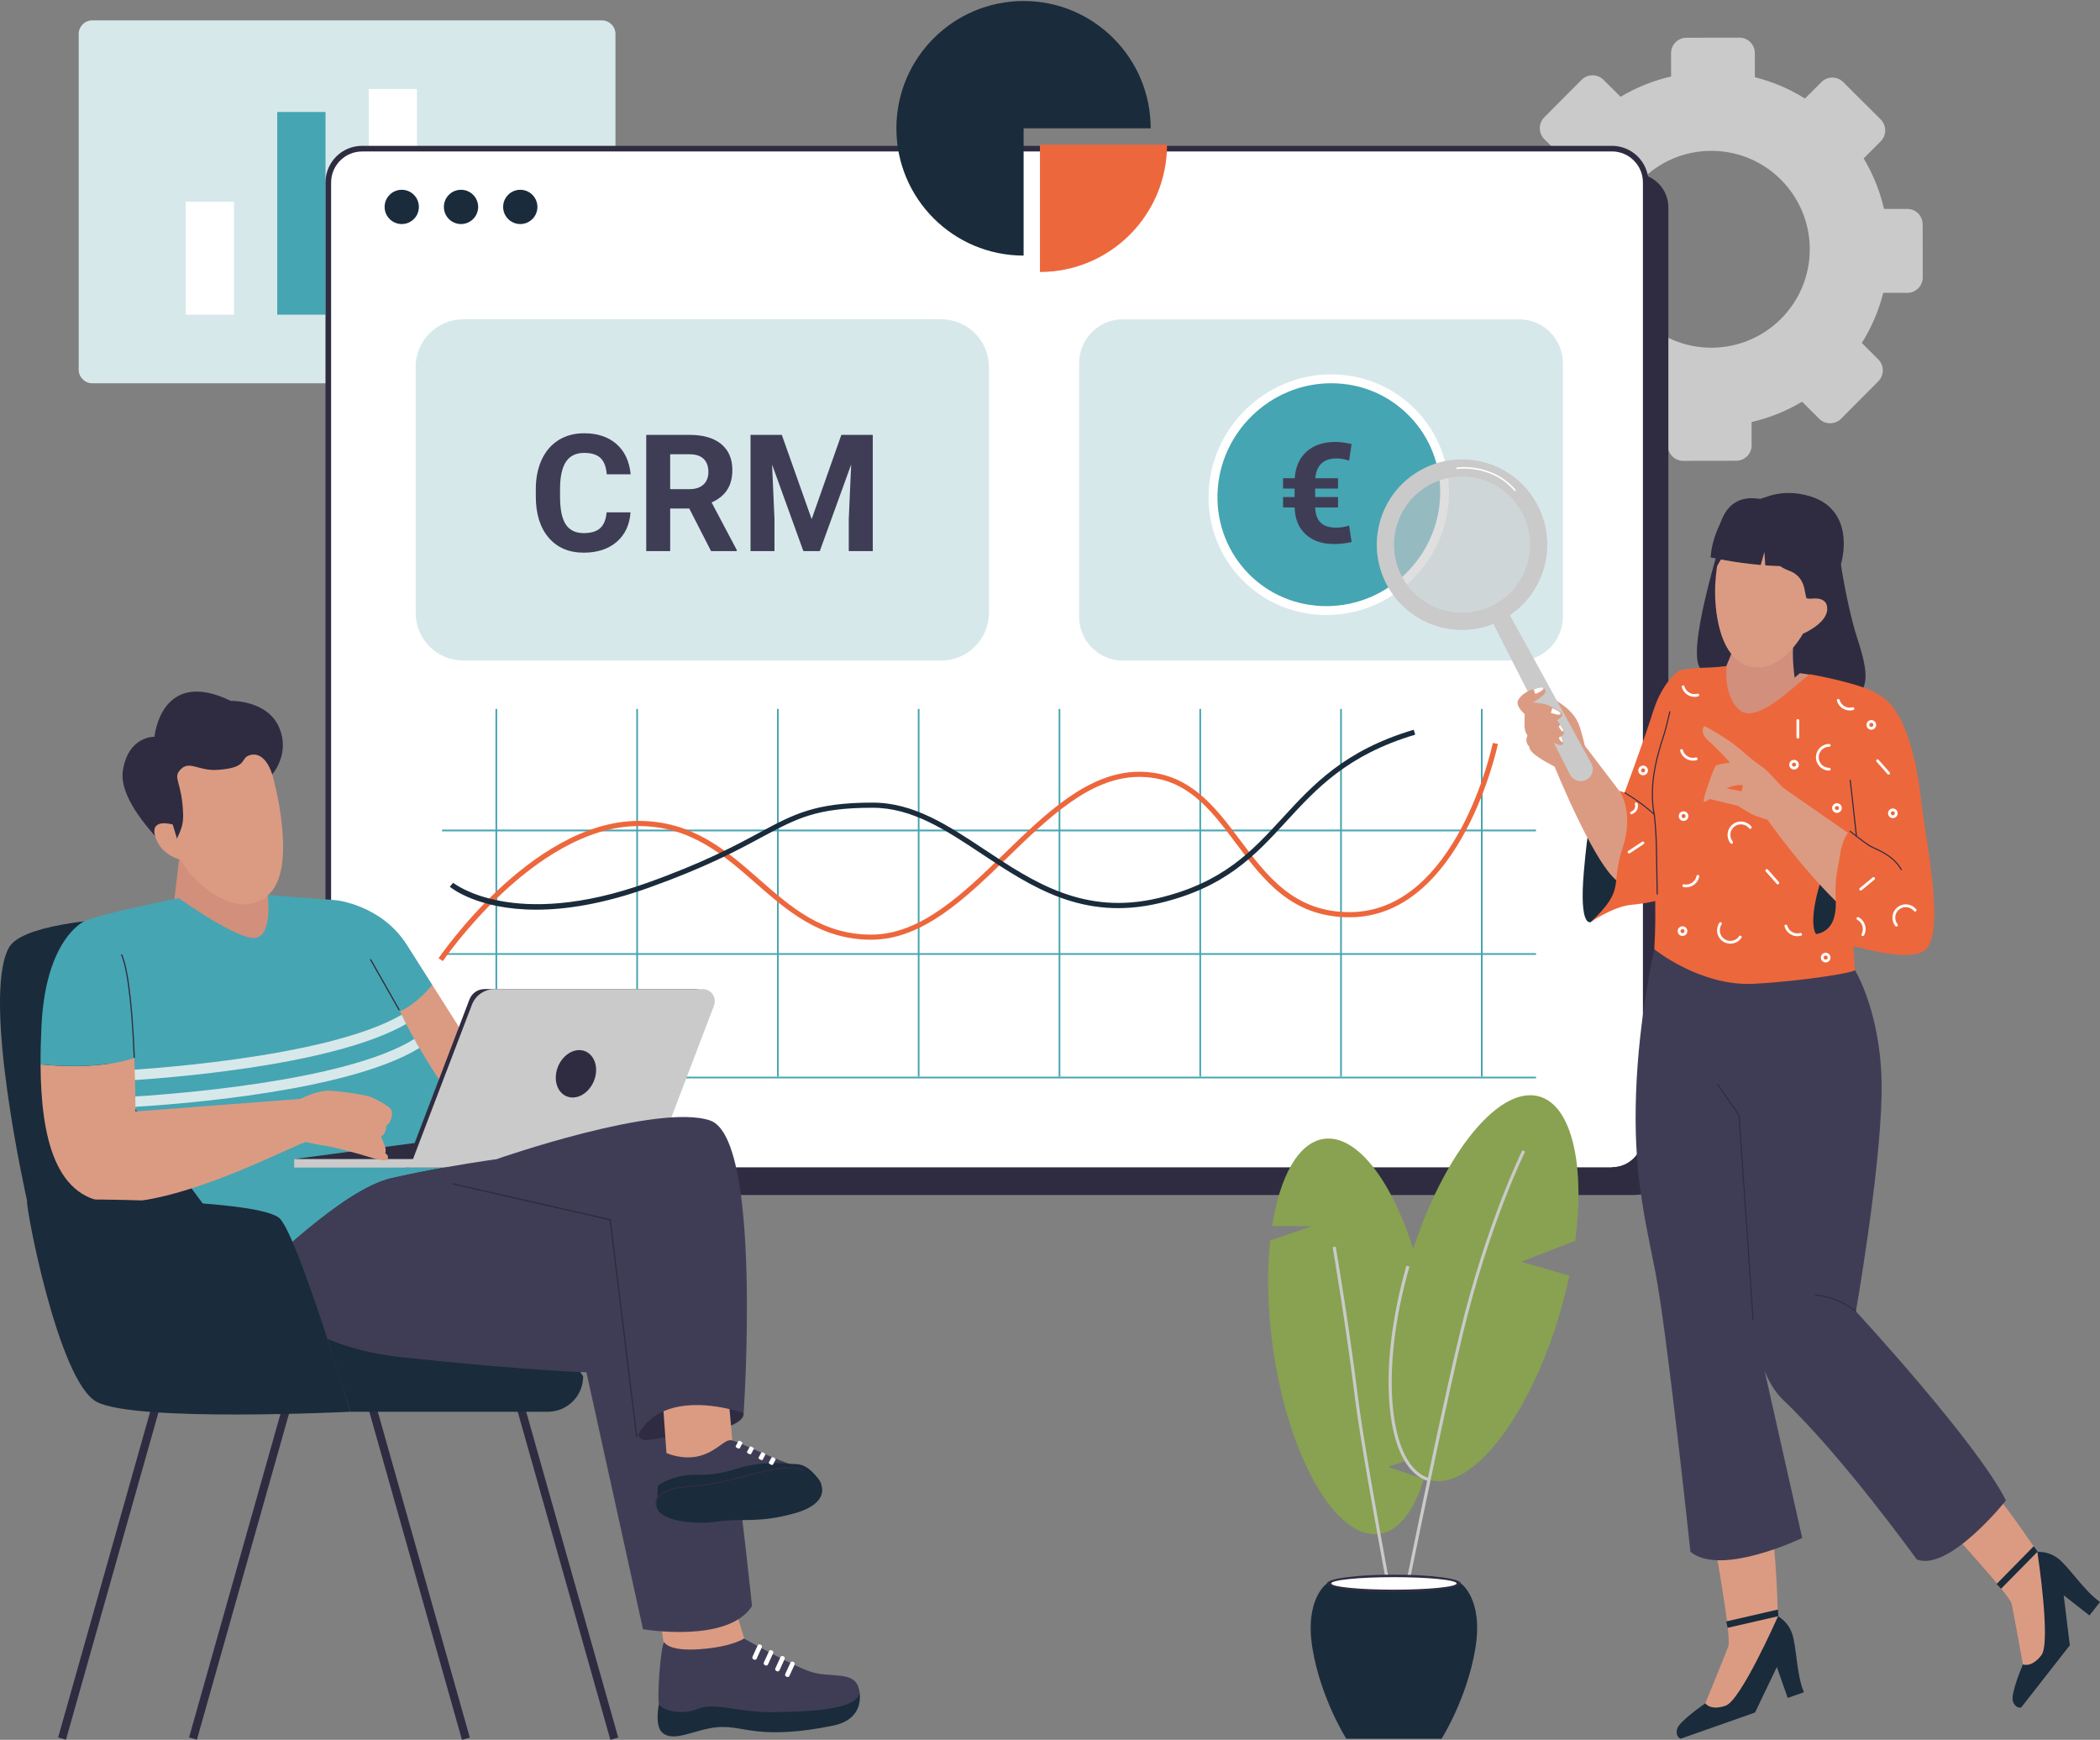<?xml version="1.0" encoding="UTF-8"?><svg id="b" xmlns="http://www.w3.org/2000/svg" width="236.441" height="195.849" xmlns:xlink="http://www.w3.org/1999/xlink" viewBox="0 0 236.441 195.849"><rect x="0" y="0" width="236.441" height="195.849" fill="#808080" stroke="none"/><defs><style>.f{fill:#ed673c;}.g{fill:#7659d8;}.h{fill:#cacaca;}.i{fill:#2f2c41;}.j{fill:#fff;}.k{fill:rgba(202,202,202,.6);}.l{fill:#46a5b2;}.m{fill:#1a2b3b;}.n{fill:none;}.o{fill:#3f3d56;}.p{fill:#d18f7c;}.q{fill:#d7e8eb;}.r{fill:#88a251;}.s{clip-path:url(#d);}.t{clip-path:url(#e);}.u{fill:#db9b82;}</style><clipPath id="d"><rect class="n" x="100.171" width="30.667" height="29.786"/></clipPath><clipPath id="e"><rect class="n" x="226.53" y="174.651" width="9.911" height="18.667"/></clipPath></defs><g id="c"><path class="h" d="M214.733,23.516l-2.609.005c-.464-2.031-1.25-3.943-2.292-5.688l1.922-1.927c.672-.682.672-1.781-.005-2.464l-4.219-4.203c-.677-.677-1.781-.677-2.458.005l-1.849,1.849c-1.719-1.078-3.62-1.896-5.641-2.401l-.005-2.719c0-.964-.781-1.74-1.74-1.734l-5.958.01c-.958,0-1.74.781-1.734,1.745l.005,2.615c-2.031.464-3.948,1.25-5.688,2.286l-1.922-1.911c-.682-.677-1.781-.677-2.464,0l-4.203,4.219c-.672.682-.672,1.781.005,2.464l1.854,1.849c-1.078,1.719-1.896,3.615-2.406,5.641h-2.719c-.958,0-1.74.786-1.734,1.745l.01,5.958c0,.964.781,1.745,1.745,1.74l2.615-.005c.458,2.031,1.245,3.943,2.292,5.688l-1.922,1.927c-.677.682-.677,1.781.005,2.464l4.214,4.203c.682.677,1.781.677,2.464-.005l1.844-1.849c1.724,1.078,3.62,1.896,5.641,2.406v2.714c0,.964.786,1.74,1.745,1.734l5.958-.01c.958,0,1.734-.781,1.734-1.745l-.005-2.615c2.031-.464,3.948-1.245,5.682-2.286h.005l1.922,1.917c.682.677,1.781.677,2.464,0l4.198-4.219c.677-.682.677-1.781-.005-2.464l-1.854-1.849c1.083-1.719,1.901-3.615,2.411-5.641h2.714c.958,0,1.74-.786,1.734-1.75l-.01-5.953c.005-.969-.776-1.745-1.74-1.745ZM192.702,39.141c-6.115.01-11.083-4.938-11.094-11.062-.01-6.12,4.943-11.089,11.052-11.099,6.12-.01,11.089,4.938,11.104,11.062.01,6.12-4.943,11.083-11.062,11.099Z"/><path class="q" d="M67.77,43.146H10.389c-.839,0-1.526-.688-1.526-1.526V3.823c0-.844.688-1.531,1.526-1.531h57.38c.839,0,1.526.688,1.526,1.531v37.797c0,.844-.688,1.526-1.526,1.526Z"/><path class="j" d="M20.915,22.703h5.432v12.719h-5.432v-12.719Z"/><path class="l" d="M31.212,12.604h5.438v22.818h-5.438V12.604Z"/><path class="j" d="M41.514,10.021h5.432v25.401h-5.432V10.021Z"/><path class="g" d="M51.811,19.01h5.432v16.411h-5.432v-16.411Z"/><path class="i" d="M187.843,23.344v107.37c0,2.099-1.703,3.802-3.802,3.802H43.306c-2.094,0-3.797-1.703-3.797-3.802V23.344c0-2.099,1.703-3.802,3.797-3.802h140.729c2.104-.005,3.807,1.698,3.807,3.802Z"/><path class="j" d="M185.296,20.536v107.375c0,2.099-1.703,3.802-3.797,3.802H40.764c-2.094,0-3.797-1.703-3.797-3.802V20.536c0-2.099,1.703-3.802,3.797-3.802h140.729c2.099,0,3.802,1.703,3.802,3.802Z"/><path class="i" d="M181.494,132.031H40.764c-2.271,0-4.115-1.849-4.115-4.12V20.536c0-2.271,1.844-4.12,4.115-4.12h140.729c2.271,0,4.115,1.849,4.115,4.12v107.375c0,2.271-1.844,4.12-4.115,4.12ZM40.764,17.052c-1.922,0-3.484,1.568-3.484,3.49v107.375c0,1.922,1.557,3.49,3.484,3.49h140.729c1.922,0,3.484-1.568,3.484-3.49V20.536c0-1.922-1.562-3.49-3.484-3.49H40.764v.005Z"/><path class="i" d="M181.494,132.031v-.635c1.922,0,3.484-1.562,3.484-3.49h.63c0,2.276-1.844,4.125-4.115,4.125Z"/><path class="j" d="M39.509,30.484h143.234v98.26H39.509V30.484Z"/><path class="m" d="M47.16,23.292c0,.255-.047.5-.146.74-.094.234-.234.443-.417.625s-.391.318-.625.417-.484.146-.74.146-.5-.047-.734-.146c-.24-.099-.448-.234-.625-.417-.182-.182-.323-.391-.422-.625-.099-.24-.146-.484-.146-.74s.047-.5.146-.74c.099-.234.24-.443.422-.625.177-.182.385-.318.625-.417.234-.099.479-.146.734-.146s.505.047.74.146.443.234.625.417.323.391.417.625c.099.24.146.484.146.74Z"/><path class="m" d="M60.509,23.292c0,.255-.052.5-.151.74-.094.234-.234.443-.417.625s-.391.318-.625.417-.479.146-.74.146c-.255,0-.5-.047-.734-.146-.24-.099-.448-.234-.625-.417-.182-.182-.323-.391-.422-.625-.094-.24-.146-.484-.146-.74s.052-.5.146-.74c.099-.234.24-.443.422-.625.177-.182.385-.318.625-.417.234-.099.479-.146.734-.146.26,0,.505.047.74.146s.443.234.625.417.323.391.417.625c.099.24.151.484.151.74Z"/><path class="m" d="M53.837,23.292c0,.255-.052.5-.151.74-.094.234-.234.443-.417.625s-.391.318-.625.417-.484.146-.74.146-.5-.047-.734-.146c-.24-.099-.448-.234-.625-.417-.182-.182-.323-.391-.422-.625-.094-.24-.146-.484-.146-.74s.052-.5.146-.74c.099-.234.24-.443.422-.625.177-.182.385-.318.625-.417.234-.099.479-.146.734-.146s.505.047.74.146.443.234.625.417.323.391.417.625c.099.24.151.484.151.74Z"/><path class="l" d="M49.775,93.385h123.167v.198H49.775v-.198Z"/><path class="l" d="M49.775,107.292h123.167v.193H49.775v-.193Z"/><path class="l" d="M49.775,121.198h123.167v.193H49.775v-.193Z"/><path class="l" d="M55.785,79.802h.193v41.385h-.193v-41.385Z"/><path class="l" d="M71.639,79.802h.193v41.385h-.193v-41.385Z"/><path class="l" d="M87.488,79.802h.193v41.385h-.193v-41.385Z"/><path class="l" d="M103.337,79.802h.193v41.385h-.193v-41.385Z"/><path class="l" d="M119.191,79.802h.193v41.385h-.193v-41.385Z"/><path class="l" d="M135.04,79.802h.193v41.385h-.193v-41.385Z"/><path class="l" d="M150.889,79.802h.193v41.385h-.193v-41.385Z"/><path class="l" d="M166.738,79.802h.193v41.385h-.193v-41.385Z"/><path class="f" d="M49.858,108.188l-.479-.328c.031-.036,2.672-3.901,6.734-7.714,3.766-3.531,9.557-7.74,15.776-7.74,6.089,0,9.901,3.339,13.589,6.573,3.651,3.203,7.109,6.229,12.625,6.229,5.583,0,10.365-4.641,14.984-9.13,4.661-4.521,9.474-9.203,15.172-9.203,5.604,0,8.531,3.917,11.37,7.703,2.979,3.979,6.057,8.099,12.318,8.099,12.094,0,16.094-18.859,16.135-19.047l.573.115c-.042.193-4.141,19.51-16.708,19.51-6.552,0-9.719-4.234-12.792-8.333-2.875-3.839-5.589-7.469-10.901-7.469-5.464,0-10.193,4.589-14.771,9.031-4.703,4.568-9.562,9.297-15.391,9.297-5.734,0-9.432-3.24-13.01-6.37-3.599-3.161-7.328-6.422-13.198-6.422-6.021,0-11.682,4.12-15.365,7.578-4.021,3.76-6.63,7.578-6.661,7.62Z"/><path class="m" d="M60.379,102.401c-6.531,0-9.547-2.427-9.734-2.583l.375-.448c.062.052,6.766,5.401,21.875,0,6.312-2.255,9.802-4.135,12.604-5.641,3.922-2.109,6.286-3.38,12.755-3.38,4.635,0,8.49,2.562,12.578,5.271,5.516,3.667,11.224,7.453,19.568,5.479,7.292-1.724,10.552-5.276,14.005-9.031,3.438-3.745,6.995-7.62,14.771-9.922l.161.557c-7.62,2.255-11.12,6.068-14.505,9.755-3.516,3.828-6.833,7.443-14.297,9.208-8.594,2.031-14.406-1.828-20.026-5.562-4.01-2.661-7.797-5.177-12.255-5.177-6.328,0-8.51,1.182-12.484,3.312-2.823,1.521-6.333,3.406-12.688,5.677-5.188,1.859-9.396,2.484-12.703,2.484Z"/><path class="q" d="M105.978,74.359h-53.818c-2.958,0-5.359-2.406-5.359-5.365v-27.693c0-2.958,2.401-5.359,5.359-5.359h53.818c2.958,0,5.365,2.401,5.365,5.359v27.693c0,2.958-2.406,5.365-5.365,5.365Z"/><path class="q" d="M171.046,74.359h-44.625c-2.719,0-4.922-2.208-4.922-4.927v-28.562c0-2.719,2.203-4.927,4.922-4.927h44.625c2.719,0,4.922,2.208,4.922,4.927v28.562c0,2.719-2.203,4.927-4.922,4.927Z"/><path class="l" d="M158.978,46.411c.594.604,1.125,1.26,1.589,1.969s.854,1.458,1.172,2.25c.312.786.547,1.604.703,2.443.151.839.219,1.682.208,2.542-.016.854-.109,1.703-.292,2.547-.182.839-.443,1.656-.781,2.448-.339.797-.75,1.547-1.24,2.26-.484.719-1.036,1.38-1.651,1.99s-1.281,1.151-2,1.63c-.724.479-1.479.885-2.276,1.219s-1.615.583-2.458.755c-.839.172-1.688.26-2.547.266-.854,0-1.703-.078-2.536-.24-.839-.161-1.651-.406-2.438-.729s-1.531-.719-2.234-1.193-1.354-1.01-1.948-1.609c-.599-.604-1.125-1.26-1.589-1.969-.469-.708-.854-1.458-1.172-2.25-.312-.792-.547-1.604-.703-2.443-.151-.839-.224-1.688-.208-2.542.01-.859.109-1.708.292-2.547.177-.844.438-1.656.776-2.453.344-.792.755-1.547,1.245-2.26.484-.714,1.036-1.375,1.651-1.984s1.281-1.151,2-1.63c.719-.484,1.479-.885,2.276-1.219.792-.333,1.615-.583,2.453-.755.844-.172,1.693-.26,2.547-.266.859-.005,1.703.073,2.542.24.839.161,1.646.401,2.432.729.786.323,1.531.719,2.234,1.193.708.469,1.354,1.005,1.953,1.609Z"/><path class="j" d="M149.343,69.229c-3.62,0-6.99-1.411-9.495-3.969-2.505-2.562-3.844-5.964-3.771-9.583.156-7.458,6.354-13.531,13.807-13.531,3.615,0,6.984,1.411,9.495,3.969,2.5,2.562,3.839,5.964,3.766,9.583l-.495-.01.495.01c-.156,7.458-6.349,13.531-13.802,13.531ZM149.889,43.141c-6.917,0-12.667,5.63-12.812,12.557-.068,3.349,1.172,6.495,3.484,8.865,2.312,2.365,5.432,3.667,8.781,3.667,6.917,0,12.661-5.63,12.807-12.557.073-3.344-1.167-6.495-3.484-8.859-2.318-2.37-5.432-3.672-8.776-3.672Z"/><g class="s"><path class="m" d="M129.556,14.443h-14.307v14.328c-7.917,0-14.323-6.411-14.323-14.328,0-7.911,6.411-14.328,14.323-14.328,7.901,0,14.307,6.417,14.307,14.328Z"/></g><path class="f" d="M131.4,16.286c0,7.922-6.411,14.333-14.312,14.333v-14.333h14.312Z"/><path class="i" d="M164.785,178.708c0,.068-.052.13-.146.193-.099.062-.24.125-.427.188-.193.057-.422.115-.698.167-.276.057-.589.104-.938.151s-.729.089-1.141.125-.844.062-1.302.089-.927.042-1.411.057c-.49.01-.979.021-1.474.021s-.984-.01-1.469-.021c-.484-.016-.953-.031-1.411-.057s-.891-.052-1.302-.089-.792-.078-1.141-.125-.661-.094-.938-.151c-.276-.052-.505-.109-.698-.167-.188-.062-.333-.125-.427-.188-.099-.062-.146-.125-.146-.193,0-.062.047-.125.146-.193.094-.062.24-.125.427-.182.193-.062.422-.115.698-.172.276-.052.589-.104.938-.146.349-.047.729-.089,1.141-.125s.844-.068,1.302-.089c.458-.026.927-.047,1.411-.057.484-.016.974-.021,1.469-.021s.984.005,1.474.021c.484.01.953.031,1.411.057.458.021.891.052,1.302.089s.792.078,1.141.125c.349.042.661.094.938.146.276.057.505.109.698.172.188.057.328.12.427.182.094.068.146.13.146.193Z"/><path class="j" d="M164.306,178.708c0,.094-.182.188-.536.271-.359.089-.87.161-1.531.229s-1.422.115-2.286.151-1.766.057-2.703.057c-.932,0-1.833-.021-2.698-.057s-1.625-.083-2.286-.151-1.172-.141-1.531-.229c-.359-.083-.536-.177-.536-.271s.177-.182.536-.266c.359-.089.87-.167,1.531-.229.661-.068,1.422-.12,2.286-.156.865-.031,1.766-.052,2.698-.052.938,0,1.839.021,2.703.052.865.036,1.625.089,2.286.156.661.062,1.172.141,1.531.229.354.083.536.172.536.266Z"/><path class="r" d="M161.004,163.516l-4.719,1.609,4.026,1.359c-1.083,3.568-2.823,5.875-5.026,6.188-4.896.682-10.25-8.719-11.974-21-.604-4.349-.682-8.474-.292-12.026l4.635-1.62-4.422-.01c.865-5.594,2.948-9.411,5.833-9.818,4.896-.688,10.255,8.708,11.974,20.995.745,5.323.682,10.318-.036,14.323Z"/><path class="h" d="M156.218,178.896c-1.37-7.37-3.12-17.125-3.688-21.734-1.021-8.25-2.474-16.688-2.484-16.766l.344-.062c.016.083,1.469,8.526,2.484,16.786.573,4.604,2.318,14.349,3.688,21.714l-.344.062Z"/><path class="r" d="M175.723,147.484c-3.427,11.922-10.052,20.474-14.802,19.109-4.75-1.37-5.823-12.141-2.401-24.057,3.427-11.917,10.052-20.479,14.802-19.104,3.672,1.057,5.146,7.74,4.042,16.229l-6.094,2.375,5.422,1.562c-.266,1.276-.594,2.573-.969,3.885Z"/><path class="h" d="M160.879,166.755c-2.375-.677-3.938-3.599-4.396-8.219-.458-4.562.208-10.266,1.87-16.052l.339.094c-1.651,5.75-2.312,11.401-1.859,15.922.448,4.469,1.917,7.281,4.141,7.922l-.094.333Z"/><path class="h" d="M158.587,178.583l-.339-.073c1.849-9.094,4.422-21.438,6.146-28.557,2.969-12.286,6.974-20.391,7.01-20.474l.312.156c-.042.078-4.026,8.156-6.984,20.401-1.719,7.115-4.286,19.453-6.146,28.547Z"/><path class="o" d="M150.653,57.123h-2.577c.026.754.227,1.32.604,1.7s.963.569,1.757.569c.538,0,1.026-.08,1.461-.238l.277,1.861c-.636.149-1.292.223-1.969.223-1.349,0-2.416-.363-3.203-1.088s-1.201-1.734-1.242-3.027h-1.3v-1.169h1.3v-.954h-1.3v-1.169h1.315c.087-1.292.537-2.296,1.35-3.011s1.891-1.073,3.234-1.073c.538,0,1.143.08,1.815.238l-.277,1.869c-.482-.164-.956-.246-1.423-.246-1.451,0-2.246.741-2.384,2.223h2.561v1.169h-2.577v.954h2.577v1.169Z"/><path class="i" d="M6.545,195.583l10.641-37.656.885.25-10.641,37.656-.885-.25Z"/><path class="i" d="M21.285,195.583l10.641-37.656.885.25-10.641,37.656-.885-.25Z"/><path class="i" d="M58.087,158.193l.885-.25,10.635,37.656-.885.25-10.635-37.656Z"/><path class="i" d="M41.378,158.193l.885-.25,10.635,37.656-.885.25-10.635-37.656Z"/><path class="m" d="M39.441,158.917h22.234c2.203,0,3.984-1.781,3.984-3.984l-4.76-7.073h-24.953l3.495,11.057Z"/><path class="m" d="M3.05,135.161s-5.172-22.786-2.047-28.49c2.609-4.771,31.359-3.958,34.047-1.88,2.688,2.083,8.411,40.438,8.411,40.438h-22.802l-17.609-10.068Z"/><path class="p" d="M32.378,102.786c.214,2.047-10.052,9.203-12.818-.917,0-.141,1.292-10.901,1.286-11.042.005,0,4.927-.693,4.927-.693,2.75.917-.661,3.026,2.083,3.948.005.005,2.068,5.104,2.068,5.104,0,0,0,.021.005.057.016.188.073.771.25,1.307.005.016.005.031.01.047.115.339.271.656.495.854.125.109.25.208.37.302.703.531,1.292.745,1.323,1.031Z"/><path class="u" d="M31.727,92.792c.411,4.031.167,8.297-3.646,8.958-2.672.464-6.302-2.234-7.932-5.276-.844-1.568-1.599-2.938-1.958-4.031-.286-.87-.427-1.427-.427-1.427l-.01-2.094-.005-1.224s.594-.932,1.26-1.984c.823-1.318,3.026-.557,3.036-.63.01-.115,4.87-2.542,7.161-1.042.01.005.016.005.016.01.208.135.385.292.521.453.115.141.198.292.25.458.109.312.25.792.432,1.396.073.25.156.526.234.823.13.495.271,1.042.401,1.625.276,1.214.531,2.589.667,3.984Z"/><path class="i" d="M19.727,96.292c.062.172-6.51-5.594-5.896-9.531.609-3.938,3.562-3.828,3.562-3.828,0,0,.703-7.854,8.594-4.036,0,0,4.042-.104,5.401,2.906,1.365,3.01-.74,5.375-.74,5.375,0,0-.724-2.635-2.464-2.188-1.26.328-.094,1.417-3.651,1.672-2.193.161-3.177-1.089-4.177-.068-.995,1.021.151,1.292.266,5.104.078,2.349-1.464,2.896-.896,4.594Z"/><path class="u" d="M19.451,92.818s-2.672-.818-1.948,1.427c.729,2.245,3.161,2.615,3.161,2.615l-1.214-4.042Z"/><path class="u" d="M48.67,110.865l4.505,7.115s9.885,11.281,5.464,12.062-12.224-3.818-12.224-3.818l-6.854-12.062,9.109-3.297Z"/><path class="l" d="M37.826,101.333s5.115.51,7.979,5.021l2.865,4.51s-2.953,3.818-5.984,3.385-4.167-7.984-4.167-7.984l-.693-4.932Z"/><path class="l" d="M55.878,130.495s-6.141.828-11.802,2.125c-5.661,1.302-14.516,10.516-15.104,10.516-.49,0-9.453-11.823-13.891-18.526-.26-.391-.505-.766-.734-1.12-.432-.682-.802-1.286-1.083-1.786-.078-.146-.151-.281-.224-.411-.115-.224-.234-.464-.349-.729-2.339-5.135-4.422-16.188-3.188-16.87,1.297-.703,10.62-2.594,10.62-2.594,0,0,6.604,4.724,8.615,4.484,2.005-.24,1.411-4.844,1.411-4.844l7.672.594s4.016,4.958,6.969,11.927c.13.312.276.635.432.964.161.339.328.682.51,1.042.281.557.583,1.12.906,1.693.188.339.38.667.583,1.01,3.583,6.12,8.656,12.526,8.656,12.526Z"/><path class="q" d="M45.733,115.266c-8.578,4.911-28.411,6.214-32.464,6.432-.365.021-.604.031-.698.036h-.026c-.307,0-.568-.245-.573-.557-.016-.318.234-.589.552-.604.005,0,.068-.005.172-.01,2.177-.104,23.922-1.328,32.531-6.339.156.339.323.688.505,1.042Z"/><path class="q" d="M47.217,117.969c-7.896,4.854-26.708,6.312-32.13,6.635-.802.047-1.307.073-1.448.073-.005.005-.01.005-.026.005-.307,0-.568-.24-.573-.557-.016-.318.234-.594.552-.599.026,0,.292-.016.766-.042,4.208-.245,24.432-1.641,32.286-6.526.182.339.37.672.573,1.01Z"/><path class="i" d="M44.899,113.74l-3.255-5.724.12-.068,3.255,5.729-.12.062Z"/><path class="i" d="M72.931,131.432l6.818-17.854c.411-1.083-.385-2.24-1.547-2.24h-23.646c-.755,0-1.432.464-1.698,1.167l-7.229,18.927h27.302Z"/><path class="i" d="M33.123,130.474l16.375-2.188,2.01,1.229-2.432,1.474-4.323.031-11.63-.547Z"/><path class="h" d="M46.134,131.432h-13.01v-.958h15.339l-2.328.958Z"/><path class="h" d="M73.436,131.432l6.953-18.234c.344-.901-.318-1.859-1.276-1.859h-23.411c-1.146,0-2.172.703-2.573,1.771l-6.995,18.323h27.302Z"/><path class="i" d="M65.905,118.344c.266.115.495.286.688.516.193.234.333.505.422.823s.12.651.094,1.005c-.031.349-.115.693-.255,1.031-.141.333-.328.635-.557.901-.234.271-.495.484-.781.641s-.578.25-.88.276c-.297.026-.583-.021-.849-.13s-.495-.281-.688-.516c-.193-.229-.333-.505-.422-.823-.089-.312-.12-.651-.089-1,.026-.354.109-.698.25-1.036.141-.333.328-.635.562-.901.229-.271.49-.479.776-.641.286-.156.583-.25.88-.276.302-.026.583.021.849.13Z"/><path class="u" d="M33.024,124.125s2.432-1.464,4.188-1.339c1.75.12,3.771.453,4.344.635.568.188,2.203,1.01,2.479,1.495.276.479-.057,1.573-.516,1.755,0,0-.047,1.021-.615,1.25,0,0,.188.516.396,1.005.214.484.083.896.083.896,0,0,.469.255.25.661-.224.406-1.995-.234-3.078-.542s-3.339-.917-4.161-1-3.005-.651-3.005-.651l-.365-4.167Z"/><path class="u" d="M34.295,128.609c-1.651.474-13.615,6.891-21.401,6.771-6.651-.099-8.281-7.292-8.328-15.562,1.526.156,6.682.573,10.552-.734.135,3.333.135,6.031.135,6.031l19.151-1.458c-.005-.005,1.542,4.484-.109,4.953Z"/><path class="l" d="M15.118,119.078c-3.87,1.307-9.021.891-10.552.734-.01-1.406.036-2.87.104-4.312.469-9.911,4.833-11.802,4.833-11.802,0,0,2.599.12,4.172,3.734.891,2.042,1.276,7.365,1.443,11.646Z"/><path class="i" d="M15.05,119.083c-.161-4.172-.547-9.568-1.432-11.625l.125-.052c.896,2.068,1.276,7.484,1.443,11.667l-.135.01Z"/><path class="u" d="M84.003,185.13l-1.823-5.979-7.901,2.578.526,3.875,3.526,3.479,4.938-.271,1.589-2.406-.854-1.276Z"/><path class="m" d="M96.722,190.224s.911,3.229-2.911,4.021-6.557.865-8.599.641-3.224-.734-5.302-.339c-2.083.396-4.141,1.49-5.302.531-.958-.781-.417-3.26-.417-3.26l11.573-1.146,10.958-.448Z"/><path class="o" d="M83.764,184.438s4.922,2.797,7.297,3.677,5.224-.198,5.667,2.109c.443,2.312-5.979,2.464-9.745,2.505-3.76.047-6.526-1.141-8.422-.359-1.896.786-4.161.078-4.37-.552-.203-.63.151-6.391.589-6.984,0,0,.391,1.089,4.068.807,3.682-.281,4.917-1.203,4.917-1.203Z"/><path class="j" d="M88.524,188.729l.062.026c.115.052.25.005.297-.109l.578-1.255c.052-.115.005-.25-.109-.302l-.062-.031c-.115-.047-.25-.005-.297.109l-.578,1.26c-.052.115-.005.25.109.302Z"/><path class="j" d="M87.41,188.099l.057.026c.115.052.25.005.302-.109l.573-1.255c.052-.115.005-.25-.109-.307l-.062-.026c-.115-.052-.245-.005-.297.109l-.573,1.26c-.052.115-.005.245.109.302Z"/><path class="j" d="M86.118,187.443l.057.026c.115.052.25.005.297-.109l.578-1.26c.052-.115.005-.245-.109-.302l-.062-.026c-.115-.052-.25-.005-.297.109l-.578,1.255c-.052.12-.005.255.115.307Z"/><path class="j" d="M84.837,186.792l.057.026c.115.052.25.005.302-.109l.573-1.255c.052-.115.005-.25-.109-.307l-.057-.026c-.12-.052-.25-.005-.302.109l-.573,1.26c-.057.12-.005.25.109.302Z"/><path class="o" d="M84.67,180.792c-2.714,4.25-12.276,2.604-12.276,2.604l-6.37-28.927s-5.901-.115-20.536-1.656c-14.625-1.531-16.516-9.682-16.516-9.682.594,0,9.438-9.208,15.104-10.505.932-.214,1.885-.417,2.823-.599.135-.036.271-.062.401-.083,7.255,1.26,29.438,5.609,31.703,12.016.99,2.818,2.021,8.521,2.927,14.62,1.552,10.526,2.74,22.214,2.74,22.214Z"/><path class="i" d="M83.722,159.068s.474,1.656-5.484,2.245-6.135,1.828-6.729-.943c-.589-2.776,7.078-6.26,7.078-6.26l2.422,1.359,2.714,3.599Z"/><path class="u" d="M82.519,162.87l-.604-6.75-8.109,1.667.891.99.432,6.057,5.089.995,1.885-1.781.417-1.177Z"/><path class="o" d="M83.727,159.063s-.708-.255-1.797-.49c-2.797-.625-8.109-1.13-10.24,3.208l-2.995-24.479-21.797-5.281c.135-.036.271-.062.401-.083,3.938-.781,7.484-1.292,8.365-1.417.062-.005.115-.005.146-.016.042-.01.068-.01.068-.01,0,0,18.167-6.37,24.073-4.365,5.896,2.01,3.776,32.932,3.776,32.932Z"/><path class="i" d="M71.613,161.792l-2.984-24.422-17.724-4.042.031-.151,17.833,4.062.005.057,2.99,24.474-.151.021Z"/><path class="o" d="M88.91,167.443c-.729.083-11.766.906-11.766.906l-3.135.891s-.01-.849.068-1.917v-.016c.104-1.422.344-3.203.964-3.74,0,0,1.891.859,3.818.297,1.938-.557,2.708-1.865,3.484-1.74.693.115,3.964,1.755,6.521,2.651.266.094.531.177.786.25,2.609.781-.005,2.328-.74,2.417Z"/><path class="m" d="M88.91,167.443c-.729.083-11.766.906-11.766.906l-3.135.891s-.01-.849.068-1.917v-.016c.042-.083.073-.125.073-.125,0,0,1.677-1.224,4.24-1.167,2.568.073,3.953-.542,5.193-.87,1.208-.318,2.969-.599,5.281-.365.943.073,1.74-.224,3.198,1.589,1.703,2.13-2.417.984-3.151,1.073Z"/><path class="j" d="M87.113,164.073l.062.031c.109.062.177.151.151.198l-.302.568c-.031.052-.141.047-.25-.01l-.062-.031c-.109-.057-.177-.146-.151-.198l.307-.568c.026-.052.135-.047.245.01Z"/><path class="j" d="M85.957,163.526l.062.031c.109.062.177.151.151.198l-.302.568c-.031.052-.141.047-.25-.01l-.057-.031c-.115-.057-.182-.146-.156-.198l.307-.568c.021-.052.135-.047.245.01Z"/><path class="j" d="M84.66,162.87l.062.036c.109.057.177.146.151.198l-.302.562c-.031.052-.141.047-.25-.005l-.062-.036c-.109-.057-.177-.146-.151-.198l.307-.562c.026-.052.135-.047.245.005Z"/><path class="j" d="M83.384,162.234l.057.031c.109.057.182.146.151.198l-.302.568c-.026.047-.135.042-.25-.01l-.057-.031c-.109-.062-.182-.151-.151-.198l.302-.568c.021-.057.141-.052.25.01Z"/><path class="m" d="M81.821,166.667c2.406-.427,7.219-2.021,9.151-1.073,1.938.943,2.781,3.516-1.385,4.719-4.172,1.203-6.177.568-8.667.953-2.495.385-6.745.042-7.005-1.719-.255-1.76,2.021-2.109,4.255-2.276,2.234-.172,3.651-.604,3.651-.604Z"/><path class="i" d="M73.837,169.557c-.068-.453.031-.849.286-1.167.661-.833,2.333-1.073,4.042-1.198,2.198-.172,3.62-.594,3.635-.599.667-.12,1.474-.333,2.318-.562,2.286-.609,4.88-1.297,6.302-.604l-.068.141c-1.375-.672-3.932.005-6.193.609-.849.229-1.656.443-2.323.562-.005,0-1.443.432-3.661.604-1.667.13-3.302.354-3.927,1.141-.229.292-.312.63-.255,1.052l-.156.021Z"/><path class="m" d="M39.441,158.917s-5.719-19.109-7.859-21.672c-2.135-2.562-28.271-2.339-28.531-2.083-.255.26,3.484,20.339,7.844,22.646s28.547,1.109,28.547,1.109Z"/><path class="m" d="M149.41,178.24s-2.578,1.734-1.63,7.37,3.802,10.12,3.802,10.12h10.724s2.849-4.479,3.797-10.12c.948-5.635-1.625-7.37-1.625-7.37h-15.068Z"/><path class="i" d="M164.477,178.24c0,.068-.052.13-.146.193-.099.062-.24.125-.427.188-.193.057-.422.115-.698.167-.276.057-.589.104-.938.151s-.729.089-1.141.125-.844.062-1.302.089-.927.042-1.411.057c-.49.01-.979.021-1.474.021s-.984-.01-1.469-.021c-.484-.016-.953-.031-1.411-.057s-.891-.052-1.302-.089-.792-.078-1.141-.125-.661-.094-.938-.151c-.276-.052-.505-.109-.698-.167-.188-.062-.333-.125-.427-.188-.099-.062-.146-.125-.146-.193,0-.062.047-.125.146-.193.094-.062.24-.125.427-.182.193-.062.422-.115.698-.172.276-.052.589-.104.938-.146.349-.047.729-.089,1.141-.125s.844-.068,1.302-.089c.458-.026.927-.047,1.411-.057.484-.016.974-.021,1.469-.021s.984.005,1.474.021c.484.01.953.031,1.411.057.458.021.891.052,1.302.089s.792.078,1.141.125c.349.042.661.094.938.146.276.057.505.109.698.172.188.057.328.12.427.182.094.068.146.13.146.193Z"/><path class="j" d="M163.998,178.24c0,.094-.182.188-.536.271-.359.089-.87.161-1.531.229s-1.422.115-2.286.151-1.766.057-2.703.057c-.932,0-1.833-.021-2.698-.057s-1.625-.083-2.286-.151-1.172-.141-1.531-.229c-.359-.083-.536-.177-.536-.271s.177-.182.536-.266c.359-.089.87-.167,1.531-.229.661-.068,1.422-.12,2.286-.156.865-.031,1.766-.052,2.698-.052.938,0,1.839.021,2.703.052.865.036,1.625.089,2.286.156.661.062,1.172.141,1.531.229.354.083.536.172.536.266Z"/><path class="u" d="M192.806,172.365s2.177,11.901,1.792,12.948c-.391,1.052-2.594,6.427-2.594,6.427l.568,1.625,3.891-.833,2.708-5.672,1.005-4.896v-.021s-.177-8.125-.896-10.615l-6.474,1.036Z"/><path class="m" d="M200.181,181.182l-5.818,1.339.146.719,5.724-1.312-.052-.745Z"/><path class="m" d="M200.181,181.943s1.094.526,1.594,1.948c.505,1.422.484,4.62,1.328,6.599l-1.823.641-1.224-3.479-2.453,5.12-.938.333-7.443,2.62s-.604-.208-.406-1.073c.188-.865,3.188-2.911,3.188-2.911,0,0,.568.87,2.297.26,1.688-.594,5.693-9.635,5.88-10.042.005-.005,0-.016,0-.016Z"/><path class="u" d="M218.019,170.589s8.24,8.854,8.479,9.953c.234,1.094,1.266,6.818,1.266,6.818l1.354,1.062,2.828-2.797-.76-6.24-1.786-4.672-.01-.01s-4.51-6.76-6.453-8.464l-4.917,4.349Z"/><path class="m" d="M228.977,174.057l-4.182,4.255.51.526,4.12-4.182-.448-.599Z"/><g class="t"><path class="m" d="M229.384,174.698s1.208-.151,2.396.781,2.891,3.63,4.667,4.849l-1.193,1.521-2.901-2.271.688,5.635-.62.786-4.859,6.214s-.625.151-.927-.688c-.307-.828,1.125-4.167,1.125-4.167,0,0,.948.422,2.073-1.021,1.104-1.406-.38-11.188-.443-11.63.005-.005-.005-.01-.005-.01Z"/></g><path class="o" d="M186.259,106.854c6.406,2.307,22.589,2.349,22.589,2.349,0,0,3.219,5.161,3,14.188-.214,9.026-2.891,24.224-2.891,24.224,0,0,13.552,14.661,16.896,21.286,0,0-6.391,8.047-10.042,6.646,0,0-8.37-11.63-15.016-17.932-3.104-2.948-3.411-9.057-3.411-9.057l5.531,24.568s-9.156,4.401-12.589,1.552c0,0-2.667-25.099-3.979-31.656-1.312-6.552-2.448-11.417-2.141-19.979.302-8.568,2.052-16.188,2.052-16.188Z"/><path class="i" d="M208.91,147.661c-.021-.021-1.964-1.651-4.557-1.823l.01-.125c2.635.172,4.604,1.833,4.625,1.849l-.078.099Z"/><path class="i" d="M197.316,148.557l-1.578-22.979-2.411-3.495.104-.068,2.432,3.516v.021l1.578,23-.125.005Z"/><path class="m" d="M179.113,103.792s-1.339.734-.786-5.656c.438-5.078.849-6.354.849-6.354l4.068,4.865-.828,3.698-1.531,1.969-1.771,1.479Z"/><path class="u" d="M182.311,89.021l-3.917-5.141-3.547,1.964s5.188,12.948,7.797,13.62,2.807-5.688,2.807-5.688l-3.141-4.755Z"/><path class="f" d="M189.05,75.516s-1.828,1.094-2.927,4.578c-1.099,3.474-3.214,9.13-3.214,9.13l-.599-.208s1.76,2.286.365,6.484c-1.396,4.188.438,4.5-3.562,8.286,0,0,2.484-1.729,4.547-1.932,3.693-.359,5.505-1.042,6.927-4.417s.75-18.297.75-18.297l-2.286-3.625Z"/><path class="i" d="M207.269,63.552s.74,4.88,1.807,8.177c1.568,4.818,2.016,7.812-4.911,7.422s-11.552-1.411-12.865-4.135c-1.307-2.729,3.047-16.047,3.047-16.047l12.922,4.583Z"/><path class="p" d="M196.082,70.724s-2.76,6.99-3.208,7.677c-.443.688,6.036,1.182,7.443.995s2.047-1.172,2.047-1.172c0,0-1.01-5.01-.161-6.958.844-1.948-6.12-.542-6.12-.542Z"/><path class="u" d="M197.248,75.078c2.75.5,5.234-2.307,6.427-5.068,1.193-2.766,2.771-12.823-3.365-13.49-6.125-.661-6.943,5.948-7.167,8.938-.224,2.995.375,8.938,4.104,9.62Z"/><path class="i" d="M203.41,67.354c-.297-.599-.031-2.427-2.047-3.146-2.542-.906-4.214-4.844-4.214-4.844,0,0-1.943.995-3.865,4.422,0,0-1.026-8.568,4.786-7.635.469.073,2.333-1.281,5.682-.302,6.073,1.781,3.693,9.771,1.359,11.432-.385.276-1.703.073-1.703.073Z"/><path class="i" d="M202.358,63.714c-1.208.052-2.443.01-3.604-.073l-.099-1.505-.417,1.464c-3.125-.276-5.641-.859-5.641-.859.271-3.536,2.5-5.964,2.5-5.964l7.26,6.938Z"/><path class="u" d="M203.858,67.417s1.943-.422,1.87,1.188c-.068,1.609-2.734,2.734-2.734,2.734l.865-3.922Z"/><path class="p" d="M202.66,75.776s4.083.495,6.208,1.854c1.245.797,4.812,6.156,2.365,12.51-2.448,6.365-3.615,8.635-3.734,15.203-.031,1.75-21.536,5-20.781-.021.438-2.943.703-3.865.266-8.755-.432-4.896-1.016-7.974.068-11.948,1.089-3.969,1.792-6.438,2.005-9.104l6.365-.578s-.495,4.005,1.844,3.781c2.333-.214,5.396-2.943,5.396-2.943Z"/><path class="f" d="M186.259,106.854s5.224,4.24,11.292,3.885c6.078-.354,11.318-1.307,11.292-1.531-.833-9.557,2.068-16.25,2.948-19.047,3.234-7.432.589-11.312-.276-11.958-1.688-1.25-7.76-2.307-7.76-2.307-2.036,1.568-5.151,4.797-7.266,4.359-1.266-.266-2.385-2.651-2.089-5.271,0,0-1.307.141-1.729.151-.047,0-.094.005-.141.005-.115,0-.229.005-.354.01-1.146.042-2.76.141-3.125.375-.818,2.406-1.589,4.406-2.292,7.115-1.734,6.724.068,15.115-.5,24.214Z"/><path class="i" d="M186.342,91.839l-.135-.13c-.016-.016-1.417-1.323-3.328-2.432l.057-.104c1.583.917,2.818,1.969,3.214,2.323-.589-3.406.464-6.714,1.099-8.703l.016-.036c.219-.688.448-1.594.693-2.698l.12.026c-.245,1.109-.479,2.021-.693,2.714l-.016.036c-.646,2.01-1.714,5.38-1.062,8.818l.036.188Z"/><path class="i" d="M186.524,100.688l-.016-1.01c-.026-1.25-.052-2.547-.078-4.271-.031-2.151-.24-3.719-.24-3.734l.125-.021c0,.016.208,1.594.245,3.75.026,1.724.047,3.021.078,4.271l.016,1.01-.13.005Z"/><path class="u" d="M178.467,84.073l-2.312,2.604-2.417-2.432.917-1.938s-.417-1.286-.906-2.25c-.167-.323-.339-.615-.505-.802-.661-.745-1.438-1.411-1.099-1.974v-.005c.125-.203.307-.276.5-.271.484.016,1.042.49,1.042.49,0,0,.552.578,1.286,1.156.214.172.453.349.693.51,1.042.693,1.703,1.438,2.078,2.344.365.911.724,2.568.724,2.568Z"/><path class="h" d="M173.092,56.818c-2.479-4.688-8.286-6.479-12.969-3.995-4.688,2.479-6.474,8.292-3.995,12.979s8.286,6.474,12.974,3.995c4.688-2.484,6.474-8.292,3.99-12.979ZM168.186,68.062c-3.734,1.974-8.354.552-10.323-3.177-1.974-3.734-.547-8.354,3.177-10.328,3.729-1.974,8.349-.552,10.318,3.177,1.974,3.729.552,8.349-3.172,10.328Z"/><path class="k" d="M172.253,61.307c0,.5-.052,1-.146,1.49-.099.495-.245.969-.438,1.432s-.427.906-.703,1.323c-.281.417-.599.802-.953,1.156-.354.359-.74.672-1.156.953-.417.276-.859.516-1.323.708-.464.188-.938.333-1.432.432-.49.099-.99.146-1.49.146s-1-.047-1.49-.146-.969-.245-1.432-.432c-.464-.193-.906-.432-1.323-.708-.417-.281-.802-.594-1.156-.953-.354-.354-.672-.74-.948-1.156-.281-.417-.516-.859-.708-1.323s-.333-.938-.432-1.432c-.099-.49-.146-.99-.146-1.49,0-.505.047-1,.146-1.495.099-.49.24-.969.432-1.432s.427-.901.708-1.323c.276-.417.594-.802.948-1.156s.74-.672,1.156-.948c.417-.281.859-.516,1.323-.708s.943-.339,1.432-.438c.49-.094.99-.146,1.49-.146s1,.052,1.49.146c.495.099.969.245,1.432.438s.906.427,1.323.708c.417.276.802.594,1.156.948s.672.74.953,1.156c.276.422.51.859.703,1.323s.339.943.438,1.432c.094.495.146.99.146,1.495Z"/><path class="h" d="M178.613,87.776c-.667.354-1.495.094-1.844-.583l-9.031-17.745,1.839-.974,9.589,17.458c.365.656.115,1.49-.552,1.844Z"/><path class="j" d="M170.556,55.302c-2.656-3.12-6.521-2.505-6.562-2.5l-.026-.167c.042-.01,4-.641,6.719,2.557l-.13.109Z"/><path class="u" d="M175.774,86.688c-1.052-.578-3.667-1.786-3.578-2.635,0,0-.594-.464-.208-1.271,0,0-.365-.339-.344-1.292.026-.953.016-1.109.016-1.109,0,0-1.031-.88-.75-1.516s1.146-1.151,1.844-1.312c.698-.167,1.057-.266,1.229.12.25.547-1.401,1.391-1.401,1.391,0,0,1.411.115,1.854.38.656.401,1.5.651,1.469.995-.026.344-.599.635-.599.635,0,0,.594.724.703,1.005.115.281.073.797-.255.776,0,0,.438.781.135.969-.307.182-.958-.24-.958-.24l-.729.37s1.146,1.547,1.219,1.766c.323.927.354.969.354.969Z"/><path class="j" d="M174.769,79.714l-.156.526s.969.37,1.094.135c.13-.24-.938-.661-.938-.661Z"/><path class="j" d="M172.665,77.609l.208.505s.969-.37.901-.63c-.057-.26-1.109.125-1.109.125Z"/><path class="j" d="M175.634,81.573l-.125.25s.344.594.427.526c.078-.068.12-.156-.031-.385-.156-.234-.271-.391-.271-.391Z"/><path class="j" d="M175.498,83.062l.224-.177s.328.557.203.651c-.125.089-.427-.474-.427-.474Z"/><path class="u" d="M195.696,90.714l-3.365-.812.443-1.448,3.75.698-.411,1.385-.417.177Z"/><path class="u" d="M200.951,88.932s-1.927-2.25-2.708-2.724c-.781-.469-2.25-1.849-3.026-2.432-.87-.661-3.339-2.172-3.38-2.016-.042.151-.505.75.599,1.708,1.104.964,2.339,2.37,2.339,2.37,0,0-1.385.177-1.604.37-.208.188-1.479,3.786-1.349,3.995.135.208,1.005-.375,1.24-.979,0,0,.245.125,1.266-.427s1.896-.411,1.896-.411l-.099.578-.427,1.75s1.49.99,2.083,1.172c.599.177,1.281.417,1.281.417l1.891-3.37Z"/><path class="m" d="M204.477,105.156s-1.016-1.104.573-6.135,6,1.719,6,1.854-.661,3.135-.661,3.135l-2.891,1.333-3.021-.188Z"/><path class="u" d="M211.665,78.365s2.182.646,3.708,8.417c1.542,7.844,3.031,17.526.177,18.964-5.354,2.698-16.766-13.781-16.766-13.781l1.677-3.49,8.911,6.193s-.531-4.068-1.057-6.885,1.333-6.594,1.333-6.594l2.016-2.823Z"/><path class="f" d="M210.634,77.901s-3.505,2.359-2.938,7.479c.578,5.12,1.328,8.74,1.328,8.74l-.75-.573s-.776.526-1.104,2.708c-.276,1.859-.604,2.411-.484,5.057s-.911,3.604-2.203,3.839c0,0,10.146,3.797,12.349,1.724,2.203-2.078-.047-12.391-.573-17.094-.531-4.708-2.031-11.172-5.625-11.88Z"/><path class="i" d="M208.957,94.13l-.703-6.339.125-.016.703,6.339-.125.016Z"/><path class="i" d="M214.04,97.969c-.734-1.38-2.167-2.042-3.026-2.438-.24-.109-.448-.208-.594-.297-.63-.396-2.172-1.625-2.188-1.641l.078-.094c.016.016,1.552,1.24,2.177,1.63.13.083.339.177.578.292.87.396,2.328,1.068,3.083,2.495l-.109.052Z"/><path class="j" d="M205.957,86.745c-.828,0-1.5-.672-1.5-1.5s.672-1.5,1.5-1.5c.083,0,.156.068.156.156,0,.083-.073.156-.156.156-.661,0-1.188.531-1.188,1.188s.531,1.188,1.188,1.188c.083,0,.156.068.156.156s-.073.156-.156.156Z"/><path class="j" d="M194.962,94.984c-.047,0-.094-.021-.12-.062-.255-.312-.365-.703-.323-1.104.047-.401.24-.755.552-1.01.312-.25.703-.365,1.104-.323.401.047.755.24,1.01.552.052.073.042.167-.026.224s-.167.042-.219-.026c-.198-.245-.484-.401-.797-.432-.312-.036-.625.052-.875.25s-.406.484-.438.797c-.036.318.057.625.255.875.052.068.042.167-.026.219-.031.026-.062.042-.099.042Z"/><path class="j" d="M213.524,104.302c-.047,0-.094-.021-.12-.062-.255-.312-.365-.703-.323-1.104.047-.401.24-.755.552-1.005.646-.521,1.594-.417,2.115.229.052.068.042.167-.026.219-.068.057-.167.042-.219-.021-.411-.51-1.161-.594-1.672-.188-.25.198-.406.484-.438.797s.057.63.255.875c.052.073.042.167-.026.224-.031.021-.068.036-.099.036Z"/><path class="j" d="M194.816,106.229c-.297,0-.589-.089-.833-.255-.333-.229-.557-.568-.63-.964s.005-.792.229-1.13c.052-.068.146-.089.214-.042.073.052.094.151.042.219-.177.26-.245.578-.182.891.057.318.24.583.5.76.266.182.583.245.896.188.312-.062.578-.24.755-.505.047-.073.151-.089.219-.042.073.052.094.151.042.219-.224.333-.568.557-.964.63-.089.026-.188.031-.286.031Z"/><path class="j" d="M190.623,85.625c-.661,0-1.26-.438-1.453-1.099-.021-.083.031-.172.115-.193.083-.026.167.026.193.109.172.63.833,1.005,1.464.823.083-.021.167.031.193.109.021.083-.031.172-.109.198-.135.036-.271.052-.401.052Z"/><path class="j" d="M190.8,78.448c-.656,0-1.26-.438-1.448-1.099-.026-.083.026-.172.109-.193.089-.026.172.026.193.109.177.63.833,1.005,1.464.823.089-.021.172.026.193.109.026.083-.026.172-.109.193-.135.036-.271.057-.401.057Z"/><path class="j" d="M208.269,79.974c-.656,0-1.26-.432-1.448-1.099-.026-.083.026-.167.109-.193.089-.021.172.026.193.109.177.63.833,1.005,1.464.828.083-.026.172.026.193.109s-.026.167-.109.193c-.135.036-.266.052-.401.052Z"/><path class="j" d="M189.847,99.885c-.094,0-.198-.01-.297-.031-.083-.021-.141-.104-.125-.188.016-.078.099-.13.182-.12.646.13,1.271-.286,1.406-.932.016-.083.099-.135.182-.125.083.021.141.104.125.188-.141.714-.771,1.208-1.474,1.208Z"/><path class="j" d="M183.681,91.661c-.068,0-.125-.042-.146-.109-.021-.083.026-.172.104-.193.167-.052.307-.167.391-.323s.099-.333.047-.5c-.026-.083.021-.172.104-.198s.172.026.193.104c.073.25.052.51-.068.734-.12.234-.328.396-.573.469-.016.016-.036.016-.052.016Z"/><path class="j" d="M209.738,105.375c-.026,0-.052-.005-.073-.021-.078-.042-.109-.13-.068-.208.307-.583.094-1.307-.484-1.615-.078-.042-.109-.13-.068-.208.042-.083.135-.109.214-.068.729.391,1.005,1.302.615,2.036-.026.052-.078.083-.135.083Z"/><path class="j" d="M202.368,105.385c-.25,0-.505-.068-.734-.198-.349-.198-.604-.516-.708-.906-.026-.083.026-.167.109-.193.083-.021.172.026.193.109.089.312.286.562.562.719s.599.193.901.109c.083-.021.172.031.193.115.026.083-.026.167-.109.193-.135.031-.271.052-.406.052Z"/><path class="j" d="M201.993,86.62c-.302,0-.542-.245-.542-.542,0-.302.24-.542.542-.542.297,0,.542.24.542.542,0,.297-.24.542-.542.542ZM201.993,85.844c-.13,0-.234.104-.234.229s.104.229.234.229.229-.104.229-.229-.099-.229-.229-.229Z"/><path class="j" d="M210.696,82.146c-.302,0-.547-.245-.547-.542,0-.302.245-.547.547-.547.297,0,.542.245.542.547,0,.297-.245.542-.542.542ZM210.696,81.37c-.13,0-.234.109-.234.234,0,.12.109.229.234.229.12,0,.229-.109.229-.229,0-.125-.104-.234-.229-.234Z"/><path class="j" d="M189.556,92.411c-.302,0-.542-.245-.542-.542,0-.302.24-.542.542-.542.297,0,.542.24.542.542,0,.297-.245.542-.542.542ZM189.556,91.635c-.13,0-.229.104-.229.229s.104.229.229.229.229-.104.229-.229-.104-.229-.229-.229Z"/><path class="j" d="M184.998,87.271c-.297,0-.542-.245-.542-.547,0-.297.245-.542.542-.542.302,0,.542.245.542.542.005.297-.24.547-.542.547ZM184.998,86.49c-.13,0-.229.109-.229.234,0,.12.104.229.229.229s.229-.109.229-.229c0-.125-.099-.234-.229-.234Z"/><path class="j" d="M189.436,105.359c-.302,0-.542-.245-.542-.542,0-.302.24-.547.542-.547.297,0,.542.245.542.547,0,.297-.245.542-.542.542ZM189.436,104.583c-.13,0-.229.104-.229.229s.104.229.229.229.234-.104.234-.229-.104-.229-.234-.229Z"/><path class="j" d="M205.556,108.339c-.302,0-.547-.245-.547-.542,0-.302.245-.547.547-.547.297,0,.542.245.542.547,0,.297-.245.542-.542.542ZM205.556,107.563c-.13,0-.229.104-.229.229s.104.229.229.229.229-.104.229-.229-.104-.229-.229-.229Z"/><path class="j" d="M206.826,91.505c-.302,0-.547-.245-.547-.542,0-.302.245-.547.547-.547.297,0,.542.245.542.547,0,.297-.245.542-.542.542ZM206.826,90.729c-.13,0-.234.104-.234.229s.109.229.234.229c.12,0,.229-.104.229-.229s-.104-.229-.229-.229Z"/><path class="j" d="M213.118,92.094c-.297,0-.542-.245-.542-.542,0-.302.245-.542.542-.542.302,0,.542.24.542.542,0,.297-.24.542-.542.542ZM213.118,91.318c-.13,0-.234.104-.234.229s.104.229.234.229.229-.104.229-.229-.104-.229-.229-.229Z"/><path class="j" d="M202.425,83.135c-.089,0-.156-.068-.156-.156v-1.875c0-.089.068-.156.156-.156s.156.068.156.156v1.875c0,.089-.068.156-.156.156Z"/><path class="j" d="M212.634,87.198c-.042,0-.083-.021-.115-.057l-1.24-1.406c-.057-.062-.052-.161.01-.219.068-.062.161-.052.224.016l1.24,1.401c.057.068.052.161-.01.224-.031.026-.073.042-.109.042Z"/><path class="j" d="M200.165,99.552c-.042,0-.089-.016-.115-.052l-1.245-1.406c-.052-.062-.047-.161.016-.219.068-.062.161-.052.224.01l1.24,1.406c.057.062.052.161-.016.219-.031.031-.068.042-.104.042Z"/><path class="j" d="M209.498,100.245c-.047,0-.089-.021-.12-.057-.057-.062-.047-.161.021-.219l1.448-1.198c.068-.057.167-.047.219.021.057.062.047.161-.016.219l-1.448,1.198c-.031.021-.068.036-.104.036Z"/><path class="j" d="M183.41,96.073c-.047,0-.099-.021-.125-.068-.047-.073-.031-.172.042-.219l1.568-1.036c.073-.047.167-.026.214.047s.031.172-.047.219l-1.562,1.036c-.026.01-.057.021-.089.021Z"/><path class="o" d="M70.991,57.675c-.102,1.408-.621,2.516-1.559,3.324s-2.173,1.213-3.706,1.213c-1.677,0-2.996-.565-3.958-1.694s-1.442-2.679-1.442-4.649v-.8c0-1.258.222-2.366.665-3.324s1.077-1.694,1.9-2.206,1.78-.768,2.87-.768c1.509,0,2.725.404,3.648,1.213s1.455,1.944,1.599,3.405h-2.695c-.066-.845-.301-1.457-.705-1.837s-1.02-.571-1.846-.571c-.898,0-1.571.322-2.017.966s-.675,1.643-.687,2.996v.988c0,1.414.214,2.447.642,3.1s1.104.979,2.026.979c.833,0,1.454-.19,1.864-.571s.645-.969.705-1.765h2.695Z"/><path class="o" d="M77.603,57.244h-2.147v4.789h-2.695v-13.081h4.861c1.545,0,2.737.344,3.576,1.033s1.258,1.662,1.258,2.92c0,.892-.193,1.637-.579,2.233s-.972,1.071-1.756,1.424l2.83,5.346v.126h-2.893l-2.453-4.789ZM75.456,55.061h2.174c.677,0,1.201-.172,1.572-.517s.557-.819.557-1.424c0-.617-.175-1.102-.526-1.455s-.888-.53-1.613-.53h-2.165v3.926Z"/><path class="o" d="M88.025,48.952l3.36,9.487,3.342-9.487h3.54v13.081h-2.704v-3.576l.27-6.172-3.531,9.748h-1.851l-3.522-9.739.27,6.163v3.576h-2.695v-13.081h3.522Z"/></g></svg>